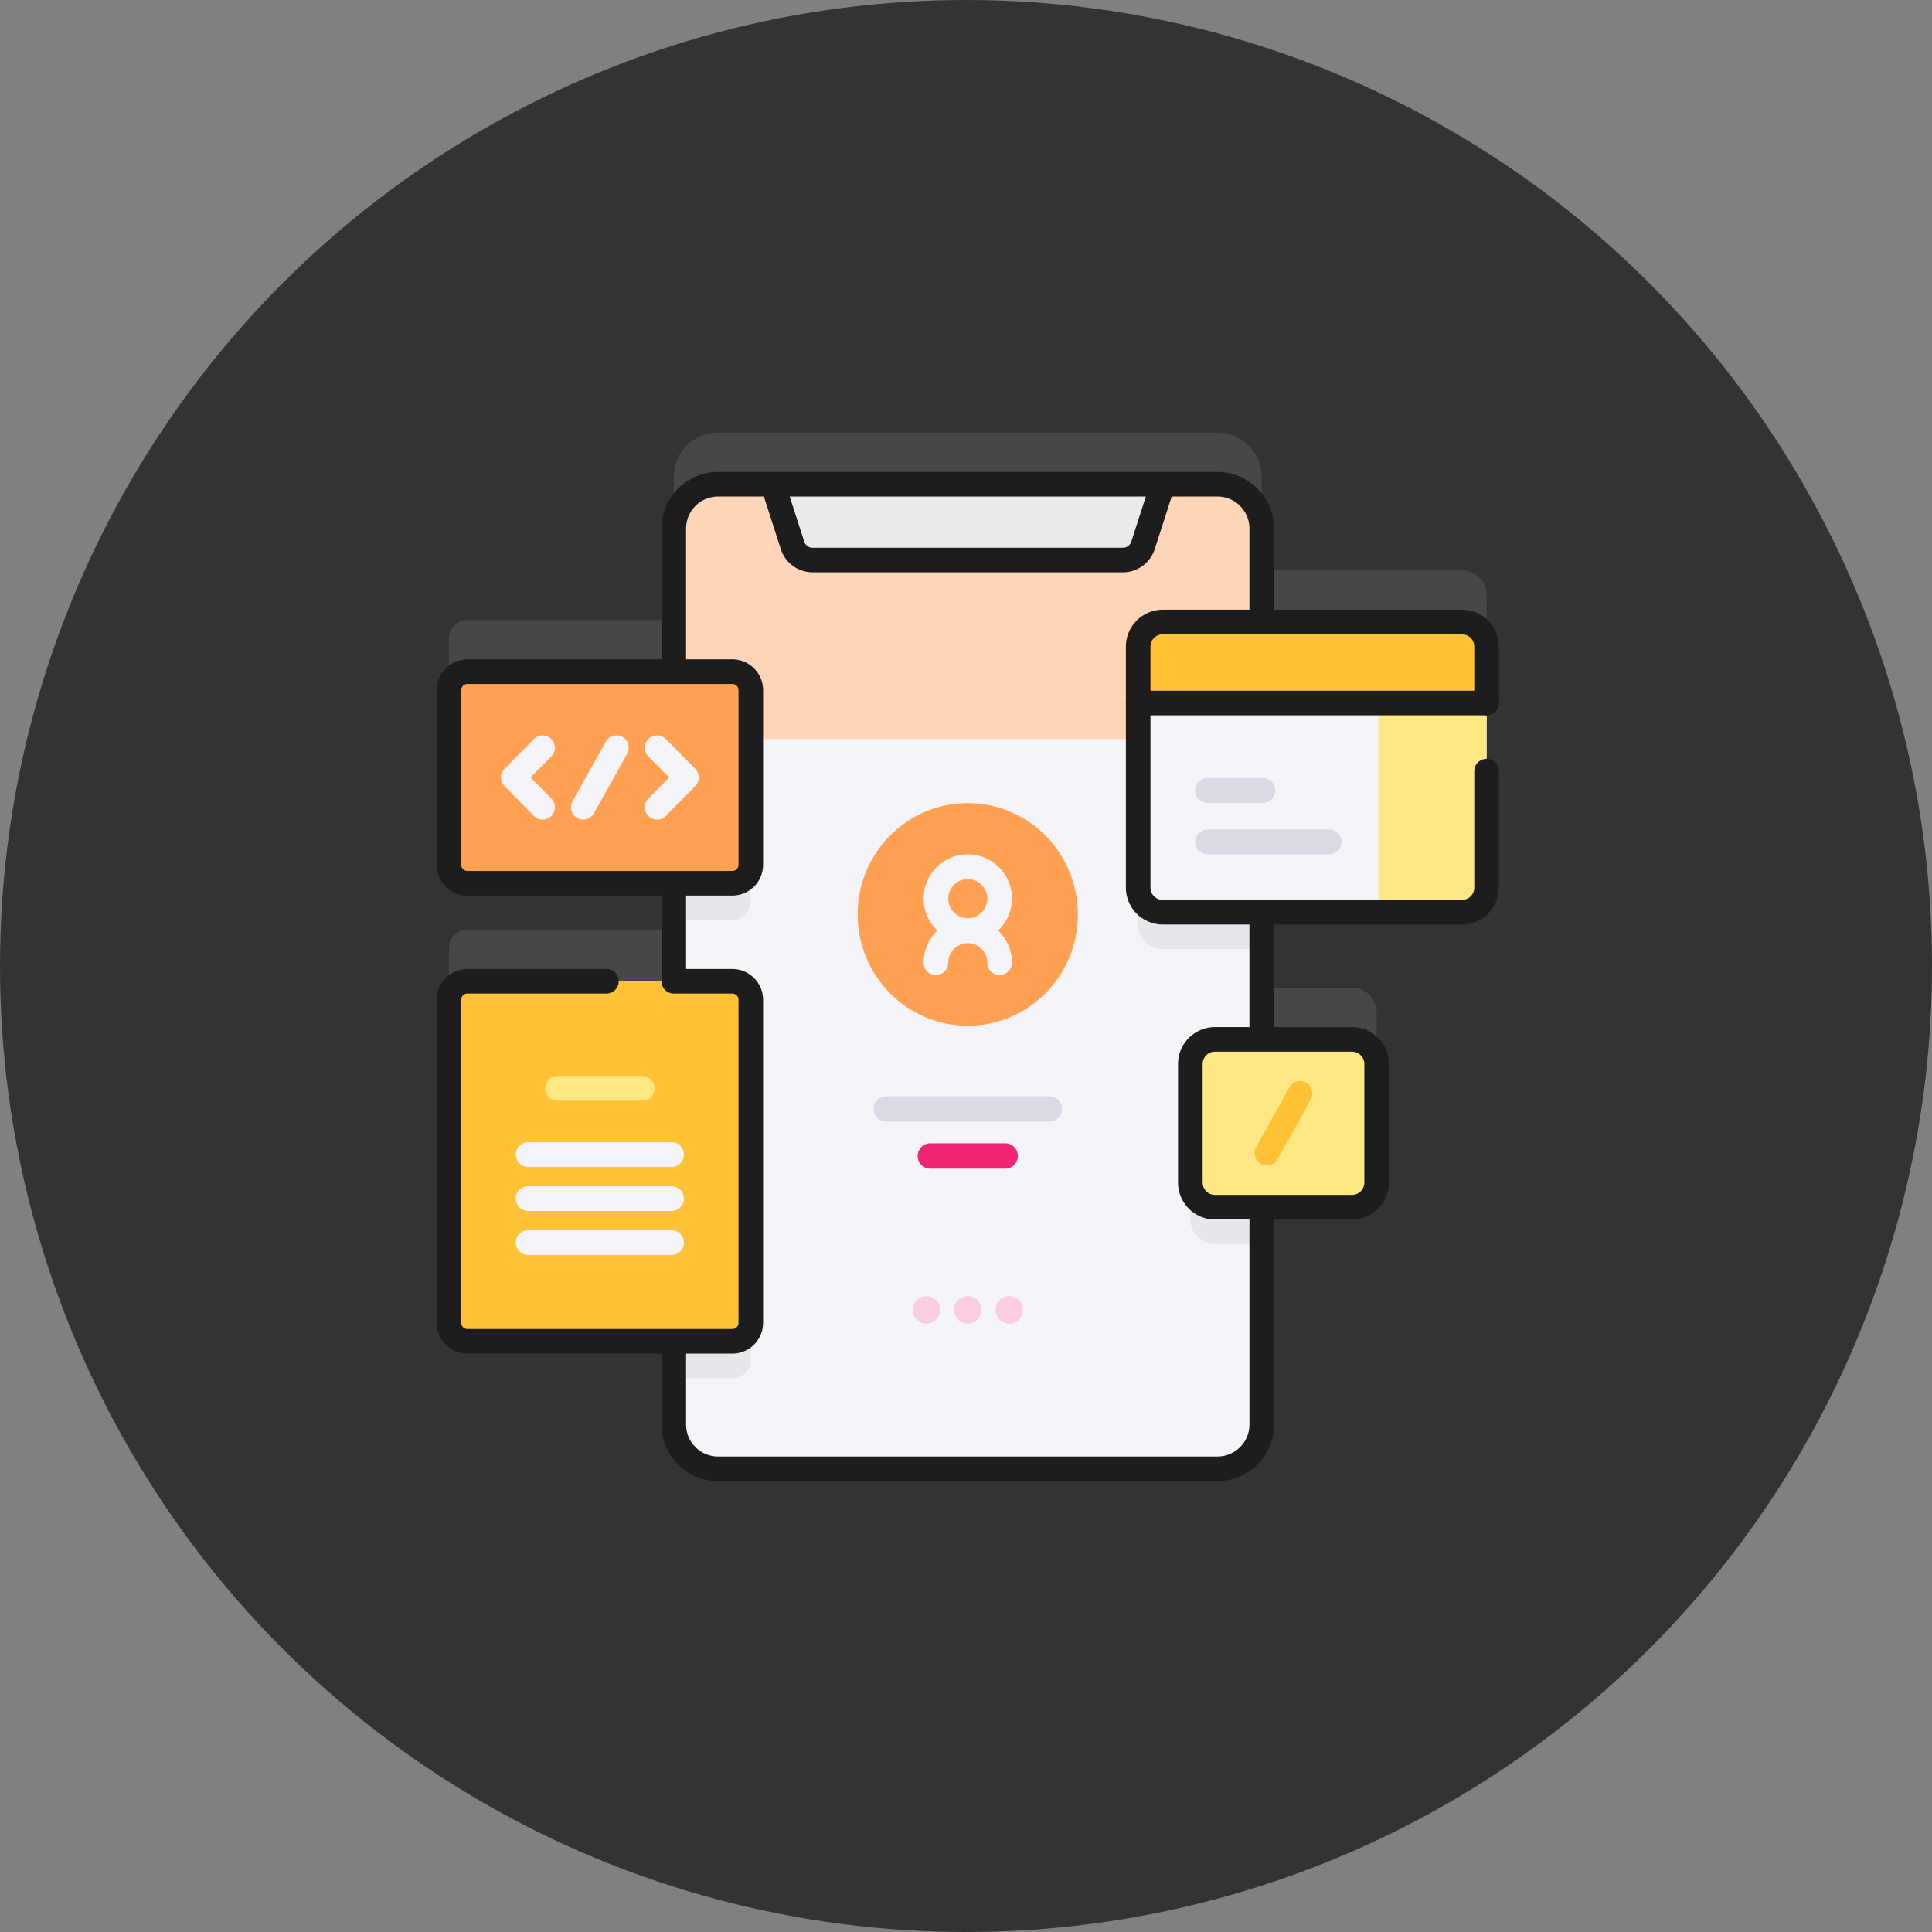 <svg id="Component_8_1" data-name="Component 8 – 1" xmlns="http://www.w3.org/2000/svg" width="250" height="250" viewBox="0 0 250 250">
  <rect x="0" y="0" width="250" height="250" fill="#808080" stroke="none"/>
  <circle id="Ellipse_2" data-name="Ellipse 2" cx="125" cy="125" r="125" fill="#333"/>
  <g id="profile" transform="translate(23.001 9.815)">
    <path id="Path_41" data-name="Path 41" d="M169.579,63.993H143.673v-12.1a5.725,5.725,0,0,0-5.725-5.725H73.322A5.725,5.725,0,0,0,67.6,51.894V70.421H40.881A2.394,2.394,0,0,0,38.5,72.827V95.4A2.394,2.394,0,0,0,40.881,97.8H67.6v12.678H40.881a2.394,2.394,0,0,0-2.381,2.407v41.775a2.394,2.394,0,0,0,2.381,2.407H67.6v10.774a5.725,5.725,0,0,0,5.725,5.725h64.627a5.725,5.725,0,0,0,5.725-5.725V139.716h11.7a3.186,3.186,0,0,0,3.169-3.2V121.2a3.186,3.186,0,0,0-3.169-3.2h-11.7V101.549h25.906a3.191,3.191,0,0,0,3.191-3.191V67.185a3.191,3.191,0,0,0-3.191-3.191Z" transform="translate(-3.409)" fill="#fff" opacity="0.1"/>
    <path id="Path_42" data-name="Path 42" d="M206.029,72.886v115.95a5.725,5.725,0,0,1-5.725,5.725H135.678a5.725,5.725,0,0,1-5.725-5.725V72.886a5.725,5.725,0,0,1,5.725-5.725H200.3A5.725,5.725,0,0,1,206.029,72.886Z" transform="translate(-65.765 -14.313)" fill="#f5f4f9"/>
    <path id="Path_43" data-name="Path 43" d="M349.265,307.923v21.716H343.2a3.188,3.188,0,0,1-3.171-3.2V311.129a3.189,3.189,0,0,1,3.171-3.206h6.068Z" transform="translate(-209.001 -178.474)" fill="#e8e6ed"/>
    <path id="Path_44" data-name="Path 44" d="M139.917,160.785v22.568a2.394,2.394,0,0,1-2.379,2.408h-7.585V158.377h7.585a2.394,2.394,0,0,1,2.379,2.408Z" transform="translate(-65.765 -76.508)" fill="#e8e6ed"/>
    <path id="Path_45" data-name="Path 45" d="M139.917,286.7v41.775a2.394,2.394,0,0,1-2.379,2.408h-7.585v-46.59h7.585a2.393,2.393,0,0,1,2.379,2.408Z" transform="translate(-65.765 -162.361)" fill="#e8e6ed"/>
    <path id="Path_46" data-name="Path 46" d="M334.8,138.175v37.558H322.007a3.2,3.2,0,0,1-3.193-3.193V141.368a3.2,3.2,0,0,1,3.193-3.193H334.8Z" transform="translate(-194.538 -62.733)" fill="#e8e6ed"/>
    <path id="Path_47" data-name="Path 47" d="M206.03,100.129V72.915a5.725,5.725,0,0,0-5.694-5.756H135.647a5.725,5.725,0,0,0-5.694,5.756v27.215Z" transform="translate(-65.765 -14.312)" fill="#ffd5b8"/>
    <path id="Path_48" data-name="Path 48" d="M218.137,75.051l2.543-7.893H170.237l2.543,7.893a2.749,2.749,0,0,0,2.611,1.917h40.134A2.749,2.749,0,0,0,218.137,75.051Z" transform="translate(-93.232 -14.311)" fill="#eaeaea"/>
    <g id="Group_8" data-name="Group 8" transform="translate(62.597 51.256)">
      <path id="Path_49" data-name="Path 49" d="M212.116,75.149H171.981a4.329,4.329,0,0,1-4.126-3.019l-2.543-7.893a1.591,1.591,0,0,1,3.028-.975l2.543,7.893a1.157,1.157,0,0,0,1.1.814h40.134a1.157,1.157,0,0,0,1.1-.814l2.543-7.893a1.591,1.591,0,0,1,3.028.975l-2.543,7.893A4.329,4.329,0,0,1,212.116,75.149Z" transform="translate(-152.419 -62.157)" fill="#1d1d1d"/>
      <path id="Path_50" data-name="Path 50" d="M196.9,394.265H132.268a7.324,7.324,0,0,1-7.315-7.316v-9.944a1.591,1.591,0,1,1,3.182,0v9.944a4.138,4.138,0,0,0,4.134,4.134H196.9a4.139,4.139,0,0,0,4.134-4.134V359.311a1.591,1.591,0,1,1,3.182,0v27.638A7.324,7.324,0,0,1,196.9,394.265Z" transform="translate(-124.953 -263.683)" fill="#1d1d1d"/>
      <path id="Path_51" data-name="Path 51" d="M365.657,256.788a1.591,1.591,0,0,1-1.591-1.591V239.926a1.591,1.591,0,0,1,3.182,0V255.2A1.591,1.591,0,0,1,365.657,256.788Z" transform="translate(-287.989 -182.282)" fill="#1d1d1d"/>
      <path id="Path_52" data-name="Path 52" d="M126.544,88.639a1.591,1.591,0,0,1-1.591-1.591V69.474a7.324,7.324,0,0,1,7.315-7.315H196.9a7.324,7.324,0,0,1,7.315,7.315V80.881a1.591,1.591,0,1,1-3.182,0V69.474a4.138,4.138,0,0,0-4.134-4.134H132.268a4.139,4.139,0,0,0-4.134,4.134V87.048a1.591,1.591,0,0,1-1.591,1.59Z" transform="translate(-124.953 -62.158)" fill="#1d1d1d"/>
      <path id="Path_53" data-name="Path 53" d="M126.544,242.277a1.591,1.591,0,0,1-1.591-1.591V228.926a1.591,1.591,0,1,1,3.182,0v11.761A1.591,1.591,0,0,1,126.544,242.277Z" transform="translate(-124.953 -174.782)" fill="#1d1d1d"/>
    </g>
    <ellipse id="Ellipse_7" data-name="Ellipse 7" cx="14.25" cy="14.404" rx="14.25" ry="14.404" transform="translate(87.976 94.109)" fill="#ffa052"/>
    <path id="Path_54" data-name="Path 54" d="M241.2,227.4a5.713,5.713,0,1,0-7.863,0,5.759,5.759,0,0,0-1.782,4.167,1.591,1.591,0,1,0,3.182,0,2.532,2.532,0,1,1,5.064,0,1.591,1.591,0,0,0,3.182,0A5.756,5.756,0,0,0,241.2,227.4Zm-6.463-4.167a2.532,2.532,0,1,1,2.532,2.576A2.557,2.557,0,0,1,234.733,223.233Z" transform="translate(-135.039 -116.803)" fill="#f5f4f9"/>
    <path id="Path_55" data-name="Path 55" d="M233.982,319.37H212.9a1.64,1.64,0,0,1,0-3.28h21.086a1.64,1.64,0,0,1,0,3.28Z" transform="translate(-121.213 -184.042)" fill="#ddd9e4"/>
    <path id="Path_56" data-name="Path 56" d="M240.5,338.486h-9.685a1.64,1.64,0,0,1,0-3.28H240.5a1.64,1.64,0,0,1,0,3.28Z" transform="translate(-133.429 -197.076)" fill="#f02574"/>
    <ellipse id="Ellipse_8" data-name="Ellipse 8" cx="1.77" cy="1.789" rx="1.77" ry="1.789" transform="translate(105.811 157.897)" fill="#fccddf"/>
    <ellipse id="Ellipse_9" data-name="Ellipse 9" cx="1.77" cy="1.789" rx="1.77" ry="1.789" transform="translate(100.456 157.897)" fill="#fccddf"/>
    <ellipse id="Ellipse_10" data-name="Ellipse 10" cx="1.77" cy="1.789" rx="1.77" ry="1.789" transform="translate(95.101 157.897)" fill="#fccddf"/>
    <path id="Path_57" data-name="Path 57" d="M360.971,314.647H343.2a3.186,3.186,0,0,1-3.169-3.2V296.135a3.186,3.186,0,0,1,3.169-3.2h17.771a3.186,3.186,0,0,1,3.169,3.2v15.309A3.186,3.186,0,0,1,360.971,314.647Z" transform="translate(-209.005 -168.252)" fill="#ffe783"/>
    <path id="Path_58" data-name="Path 58" d="M357.562,312.83H339.791a4.782,4.782,0,0,1-4.76-4.794V292.727a4.782,4.782,0,0,1,4.76-4.794h17.771a4.782,4.782,0,0,1,4.759,4.794v15.309A4.782,4.782,0,0,1,357.562,312.83Zm-17.771-21.715a1.6,1.6,0,0,0-1.578,1.612v15.309a1.6,1.6,0,0,0,1.578,1.612h17.771a1.6,1.6,0,0,0,1.578-1.612V292.727a1.6,1.6,0,0,0-1.578-1.612H339.791Z" transform="translate(-205.595 -164.844)" fill="#1d1d1d"/>
    <path id="Path_59" data-name="Path 59" d="M367.752,320.82a1.563,1.563,0,0,1-.777-.207,1.611,1.611,0,0,1-.6-2.182l4.307-7.71a1.575,1.575,0,0,1,2.158-.607,1.611,1.611,0,0,1,.6,2.182l-4.307,7.71A1.581,1.581,0,0,1,367.752,320.82Z" transform="translate(-226.826 -179.826)" fill="#ffc136"/>
    <path id="Path_60" data-name="Path 60" d="M75.181,170.769h-34.3a2.394,2.394,0,0,1-2.381-2.407V145.793a2.394,2.394,0,0,1,2.381-2.407h34.3a2.394,2.394,0,0,1,2.381,2.407v22.569A2.394,2.394,0,0,1,75.181,170.769Z" transform="translate(-3.409 -66.286)" fill="#ffa052"/>
    <path id="Path_61" data-name="Path 61" d="M71.772,168.95h-34.3a3.989,3.989,0,0,1-3.972-4V142.383a3.989,3.989,0,0,1,3.972-4h34.3a3.989,3.989,0,0,1,3.972,4v22.569A3.989,3.989,0,0,1,71.772,168.95Zm-34.3-27.383a.8.8,0,0,0-.79.816v22.569a.8.8,0,0,0,.79.816h34.3a.8.8,0,0,0,.79-.816V142.383a.8.8,0,0,0-.79-.816Z" transform="translate(0 -62.877)" fill="#1d1d1d"/>
    <path id="Path_62" data-name="Path 62" d="M65.069,180.188a1.568,1.568,0,0,1-1.119-.469l-3.81-3.851a1.612,1.612,0,0,1,0-2.262l3.81-3.851a1.571,1.571,0,0,1,2.238,0,1.612,1.612,0,0,1,0,2.262l-2.69,2.72,2.69,2.72a1.612,1.612,0,0,1,0,2.262,1.567,1.567,0,0,1-1.119.469Z" transform="translate(-17.848 -83.946)" fill="#f5f4f9"/>
    <path id="Path_63" data-name="Path 63" d="M119.756,169.287a1.568,1.568,0,0,1,1.119.469l3.81,3.851a1.612,1.612,0,0,1,0,2.262l-3.81,3.851a1.571,1.571,0,0,1-2.238,0,1.612,1.612,0,0,1,0-2.262l2.69-2.72-2.69-2.72a1.612,1.612,0,0,1,0-2.262A1.568,1.568,0,0,1,119.756,169.287Z" transform="translate(-57.734 -83.947)" fill="#f5f4f9"/>
    <path id="Path_64" data-name="Path 64" d="M89.732,180.188a1.562,1.562,0,0,1-.777-.207,1.609,1.609,0,0,1-.6-2.18l4.3-7.7a1.574,1.574,0,0,1,2.156-.606,1.609,1.609,0,0,1,.6,2.18l-4.3,7.7A1.58,1.58,0,0,1,89.732,180.188Z" transform="translate(-37.263 -83.946)" fill="#f5f4f9"/>
    <path id="Path_65" data-name="Path 65" d="M75.181,315.888h-34.3a2.394,2.394,0,0,1-2.381-2.407V271.707a2.394,2.394,0,0,1,2.381-2.407h34.3a2.394,2.394,0,0,1,2.381,2.407v41.775A2.394,2.394,0,0,1,75.181,315.888Z" transform="translate(-3.409 -152.139)" fill="#ffc136"/>
    <path id="Path_66" data-name="Path 66" d="M71.772,314.07h-34.3a3.989,3.989,0,0,1-3.972-4V268.3a3.989,3.989,0,0,1,3.972-4H55.467a1.591,1.591,0,1,1,0,3.182H37.472a.8.8,0,0,0-.79.816v41.775a.8.8,0,0,0,.79.816h34.3a.8.8,0,0,0,.79-.816V268.3a.8.8,0,0,0-.79-.816H64.188a1.591,1.591,0,1,1,0-3.182h7.584a3.989,3.989,0,0,1,3.972,4v41.775A3.989,3.989,0,0,1,71.772,314.07Z" transform="translate(0 -148.73)" fill="#1d1d1d"/>
    <path id="Path_67" data-name="Path 67" d="M360.71,160.739h-38.7a3.191,3.191,0,0,1-3.191-3.191V126.374a3.191,3.191,0,0,1,3.191-3.191h38.7a3.191,3.191,0,0,1,3.191,3.191v31.173A3.191,3.191,0,0,1,360.71,160.739Z" transform="translate(-194.54 -52.511)" fill="#f5f4f9"/>
    <path id="Path_68" data-name="Path 68" d="M427.36,123.183H416.542v37.556H427.36a3.192,3.192,0,0,0,3.174-3.209V126.392A3.192,3.192,0,0,0,427.36,123.183Z" transform="translate(-261.173 -52.511)" fill="#ffe783"/>
    <path id="Path_69" data-name="Path 69" d="M363.9,133.665v-7.273a3.192,3.192,0,0,0-3.174-3.209H321.991a3.192,3.192,0,0,0-3.174,3.209v7.273Z" transform="translate(-194.54 -52.511)" fill="#ffc136"/>
    <path id="Path_70" data-name="Path 70" d="M357.318,158.92H318.582a4.788,4.788,0,0,1-4.765-4.8V122.982a4.788,4.788,0,0,1,4.765-4.8h38.736a4.788,4.788,0,0,1,4.765,4.8v7.273a1.591,1.591,0,1,1-3.182,0v-7.273a1.6,1.6,0,0,0-1.583-1.618H318.582A1.6,1.6,0,0,0,317,122.982v31.139a1.6,1.6,0,0,0,1.583,1.618h38.736a1.6,1.6,0,0,0,1.583-1.618v-15.05a1.591,1.591,0,1,1,3.182,0v15.05A4.788,4.788,0,0,1,357.318,158.92Z" transform="translate(-191.131 -49.102)" fill="#1d1d1d"/>
    <path id="Path_71" data-name="Path 71" d="M360.492,154.31H315.408a1.591,1.591,0,0,1,0-3.182h45.084a1.591,1.591,0,1,1,0,3.182Z" transform="translate(-191.131 -71.565)" fill="#1d1d1d"/>
    <path id="Path_72" data-name="Path 72" d="M359.355,210.8H343.612a1.6,1.6,0,0,1,0-3.208h15.743a1.6,1.6,0,0,1,0,3.208Z" transform="translate(-210.364 -110.066)" fill="#ddd9e4"/>
    <path id="Path_73" data-name="Path 73" d="M350.785,189.871h-7.173a1.6,1.6,0,0,1,0-3.208h7.173a1.6,1.6,0,0,1,0,3.208Z" transform="translate(-210.364 -95.794)" fill="#ddd9e4"/>
    <path id="Path_74" data-name="Path 74" d="M85.885,337.957H67.333a1.6,1.6,0,0,1,0-3.206H85.885a1.6,1.6,0,0,1,0,3.206Z" transform="translate(-21.987 -196.766)" fill="#f5f4f9"/>
    <path id="Path_75" data-name="Path 75" d="M90.229,311.01H79.277a1.6,1.6,0,0,1,0-3.206H90.229a1.6,1.6,0,0,1,0,3.206Z" transform="translate(-30.131 -178.393)" fill="#ffe783"/>
    <path id="Path_76" data-name="Path 76" d="M85.885,355.85H67.333a1.6,1.6,0,0,1,0-3.206H85.885a1.6,1.6,0,0,1,0,3.206Z" transform="translate(-21.987 -208.966)" fill="#f5f4f9"/>
    <path id="Path_77" data-name="Path 77" d="M85.885,373.744H67.333a1.6,1.6,0,0,1,0-3.206H85.885a1.6,1.6,0,0,1,0,3.206Z" transform="translate(-21.987 -221.167)" fill="#f5f4f9"/>
  </g>
</svg>

